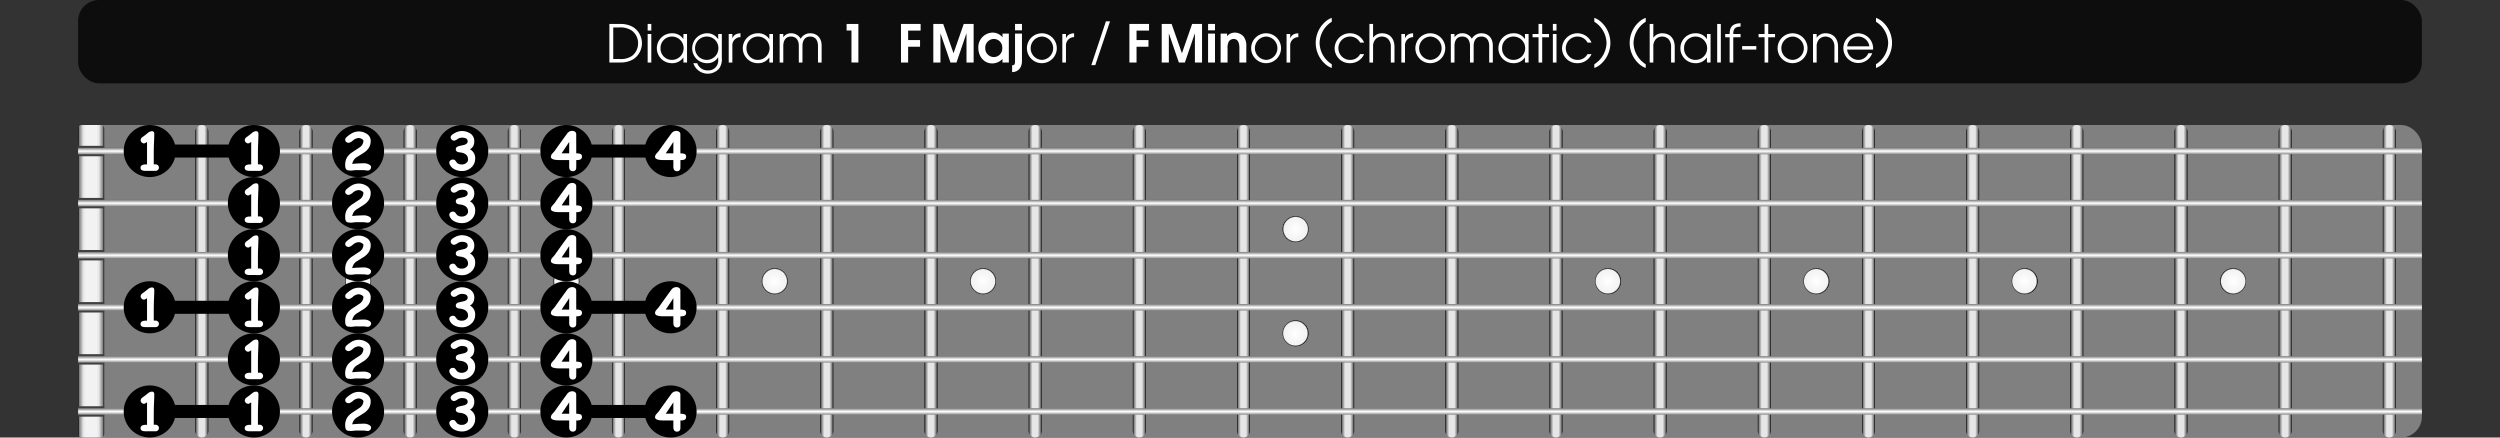 <svg id="Calque_1" data-name="Calque 1" xmlns="http://www.w3.org/2000/svg" xmlns:xlink="http://www.w3.org/1999/xlink" viewBox="0 0 960 168">
  <rect x="0" y="0" width="960" height="168" fill="#333333" stroke="none"/>
  <defs>
    <style>
      .cls-1, .cls-44 {
        fill: #fff;
      }

      .cls-1 {
        opacity: 0;
      }

      .cls-2 {
        fill: gray;
      }

      .cls-3 {
        fill: url(#linear-gradient);
      }

      .cls-4 {
        fill: #404040;
      }

      .cls-5 {
        fill: url(#linear-gradient-2);
      }

      .cls-6 {
        fill: url(#linear-gradient-3);
      }

      .cls-7 {
        fill: url(#linear-gradient-4);
      }

      .cls-8 {
        fill: url(#linear-gradient-5);
      }

      .cls-9 {
        fill: url(#linear-gradient-6);
      }

      .cls-10 {
        fill: url(#linear-gradient-7);
      }

      .cls-11 {
        fill: url(#linear-gradient-8);
      }

      .cls-12 {
        fill: url(#linear-gradient-9);
      }

      .cls-13 {
        fill: url(#linear-gradient-10);
      }

      .cls-14 {
        fill: url(#linear-gradient-11);
      }

      .cls-15 {
        fill: url(#linear-gradient-12);
      }

      .cls-16 {
        fill: url(#linear-gradient-13);
      }

      .cls-17 {
        fill: url(#linear-gradient-14);
      }

      .cls-18 {
        fill: url(#linear-gradient-15);
      }

      .cls-19 {
        fill: url(#linear-gradient-16);
      }

      .cls-20 {
        fill: url(#linear-gradient-17);
      }

      .cls-21 {
        fill: url(#linear-gradient-18);
      }

      .cls-22 {
        fill: url(#linear-gradient-19);
      }

      .cls-23 {
        fill: url(#linear-gradient-20);
      }

      .cls-24 {
        fill: url(#linear-gradient-21);
      }

      .cls-25 {
        fill: url(#linear-gradient-22);
      }

      .cls-26 {
        fill: url(#linear-gradient-23);
      }

      .cls-27 {
        fill: url(#radial-gradient);
      }

      .cls-28 {
        fill: url(#radial-gradient-2);
      }

      .cls-29 {
        fill: url(#radial-gradient-3);
      }

      .cls-30 {
        fill: url(#radial-gradient-4);
      }

      .cls-31 {
        fill: url(#radial-gradient-5);
      }

      .cls-32 {
        fill: url(#radial-gradient-6);
      }

      .cls-33 {
        fill: url(#radial-gradient-7);
      }

      .cls-34 {
        fill: url(#radial-gradient-8);
      }

      .cls-35 {
        fill: url(#radial-gradient-9);
      }

      .cls-36 {
        fill: url(#radial-gradient-10);
      }

      .cls-37 {
        fill: url(#linear-gradient-24);
      }

      .cls-38 {
        fill: url(#linear-gradient-25);
      }

      .cls-39 {
        fill: url(#linear-gradient-26);
      }

      .cls-40 {
        fill: url(#linear-gradient-27);
      }

      .cls-41 {
        fill: url(#linear-gradient-28);
      }

      .cls-42 {
        fill: url(#linear-gradient-29);
      }

      .cls-43 {
        opacity: 0.75;
      }
    </style>
    <linearGradient id="linear-gradient" x1="27.149" y1="112.252" x2="37.149" y2="112.252" gradientTransform="translate(2.851 -4.252)" gradientUnits="userSpaceOnUse">
      <stop offset="0"/>
      <stop offset="0.05" stop-color="gray"/>
      <stop offset="0.2" stop-color="#e6e6e6"/>
      <stop offset="0.3" stop-color="#f2f2f2"/>
      <stop offset="0.7" stop-color="#f2f2f2"/>
      <stop offset="0.8" stop-color="#e6e6e6"/>
      <stop offset="0.95" stop-color="gray"/>
      <stop offset="1"/>
    </linearGradient>
    <linearGradient id="linear-gradient-2" x1="22.535" y1="938.425" x2="27.535" y2="938.425" gradientTransform="translate(52.465 -1445.281) scale(1 1.655)" gradientUnits="userSpaceOnUse">
      <stop offset="0"/>
      <stop offset="0.1" stop-color="gray"/>
      <stop offset="0.3" stop-color="#e6e6e6"/>
      <stop offset="0.7" stop-color="#e6e6e6"/>
      <stop offset="0.9" stop-color="gray"/>
      <stop offset="1"/>
    </linearGradient>
    <linearGradient id="linear-gradient-3" x1="62.535" y1="938.425" x2="67.535" y2="938.425" xlink:href="#linear-gradient-2"/>
    <linearGradient id="linear-gradient-4" x1="102.535" y1="938.425" x2="107.535" y2="938.425" xlink:href="#linear-gradient-2"/>
    <linearGradient id="linear-gradient-5" x1="142.535" y1="938.425" x2="147.535" y2="938.425" xlink:href="#linear-gradient-2"/>
    <linearGradient id="linear-gradient-6" x1="182.535" y1="938.425" x2="187.535" y2="938.425" xlink:href="#linear-gradient-2"/>
    <linearGradient id="linear-gradient-7" x1="222.535" y1="938.425" x2="227.535" y2="938.425" xlink:href="#linear-gradient-2"/>
    <linearGradient id="linear-gradient-8" x1="262.535" y1="938.425" x2="267.535" y2="938.425" xlink:href="#linear-gradient-2"/>
    <linearGradient id="linear-gradient-9" x1="302.535" y1="938.425" x2="307.535" y2="938.425" xlink:href="#linear-gradient-2"/>
    <linearGradient id="linear-gradient-10" x1="342.535" y1="938.425" x2="347.535" y2="938.425" xlink:href="#linear-gradient-2"/>
    <linearGradient id="linear-gradient-11" x1="382.535" y1="938.425" x2="387.535" y2="938.425" xlink:href="#linear-gradient-2"/>
    <linearGradient id="linear-gradient-12" x1="422.535" y1="938.425" x2="427.535" y2="938.425" xlink:href="#linear-gradient-2"/>
    <linearGradient id="linear-gradient-13" x1="462.535" y1="938.425" x2="467.535" y2="938.425" xlink:href="#linear-gradient-2"/>
    <linearGradient id="linear-gradient-14" x1="502.535" y1="938.425" x2="507.535" y2="938.425" xlink:href="#linear-gradient-2"/>
    <linearGradient id="linear-gradient-15" x1="542.535" y1="938.425" x2="547.535" y2="938.425" xlink:href="#linear-gradient-2"/>
    <linearGradient id="linear-gradient-16" x1="582.535" y1="938.425" x2="587.535" y2="938.425" xlink:href="#linear-gradient-2"/>
    <linearGradient id="linear-gradient-17" x1="622.535" y1="938.425" x2="627.535" y2="938.425" xlink:href="#linear-gradient-2"/>
    <linearGradient id="linear-gradient-18" x1="662.535" y1="938.425" x2="667.535" y2="938.425" xlink:href="#linear-gradient-2"/>
    <linearGradient id="linear-gradient-19" x1="702.535" y1="938.425" x2="707.535" y2="938.425" xlink:href="#linear-gradient-2"/>
    <linearGradient id="linear-gradient-20" x1="742.535" y1="938.425" x2="747.535" y2="938.425" xlink:href="#linear-gradient-2"/>
    <linearGradient id="linear-gradient-21" x1="782.535" y1="938.425" x2="787.535" y2="938.425" xlink:href="#linear-gradient-2"/>
    <linearGradient id="linear-gradient-22" x1="822.535" y1="938.425" x2="827.535" y2="938.425" xlink:href="#linear-gradient-2"/>
    <linearGradient id="linear-gradient-23" x1="862.535" y1="938.425" x2="867.535" y2="938.425" xlink:href="#linear-gradient-2"/>
    <radialGradient id="radial-gradient" cx="145.192" cy="45.631" r="5" gradientTransform="translate(72.311 62.365)" gradientUnits="userSpaceOnUse">
      <stop offset="0" stop-color="#fff"/>
      <stop offset="0.9" stop-color="#f2f2f2"/>
      <stop offset="1"/>
    </radialGradient>
    <radialGradient id="radial-gradient-2" cx="110.546" cy="45.632" r="5" gradientTransform="translate(26.957 62.364)" xlink:href="#radial-gradient"/>
    <radialGradient id="radial-gradient-3" cx="179.839" cy="45.632" r="5" gradientTransform="translate(117.649 62.364)" xlink:href="#radial-gradient"/>
    <radialGradient id="radial-gradient-4" cx="214.485" cy="45.631" r="5" gradientTransform="translate(162.997 62.365)" xlink:href="#radial-gradient"/>
    <radialGradient id="radial-gradient-5" cx="266.454" cy="36.97" r="5" gradientTransform="translate(231.071 51.027)" xlink:href="#radial-gradient"/>
    <radialGradient id="radial-gradient-6" cx="422.362" cy="45.632" r="5" gradientTransform="translate(435.176 62.364)" xlink:href="#radial-gradient"/>
    <radialGradient id="radial-gradient-7" cx="387.717" cy="45.632" r="4.999" gradientTransform="translate(389.683 62.364)" xlink:href="#radial-gradient"/>
    <radialGradient id="radial-gradient-8" cx="353.07" cy="45.632" r="4.999" gradientTransform="translate(344.344 62.364)" xlink:href="#radial-gradient"/>
    <radialGradient id="radial-gradient-9" cx="318.424" cy="45.632" r="4.999" gradientTransform="translate(298.999 62.364)" xlink:href="#radial-gradient"/>
    <radialGradient id="radial-gradient-10" cx="266.454" cy="54.297" r="5" gradientTransform="translate(230.977 73.709)" xlink:href="#radial-gradient"/>
    <linearGradient id="linear-gradient-24" x1="451.374" y1="55.688" x2="451.374" y2="46.131" gradientTransform="translate(31.108 7.093) scale(0.995 1)" gradientUnits="userSpaceOnUse">
      <stop offset="0.25"/>
      <stop offset="0.277" stop-color="#202020"/>
      <stop offset="0.36" stop-color="#7e7e7e"/>
      <stop offset="0.427" stop-color="#c4c4c4"/>
      <stop offset="0.475" stop-color="#efefef"/>
      <stop offset="0.5" stop-color="#fff"/>
      <stop offset="0.75"/>
    </linearGradient>
    <linearGradient id="linear-gradient-25" x1="451.374" y1="95.688" x2="451.374" y2="86.131" xlink:href="#linear-gradient-24"/>
    <linearGradient id="linear-gradient-26" x1="451.374" y1="115.688" x2="451.374" y2="106.131" xlink:href="#linear-gradient-24"/>
    <linearGradient id="linear-gradient-27" x1="451.374" y1="135.688" x2="451.374" y2="126.131" xlink:href="#linear-gradient-24"/>
    <linearGradient id="linear-gradient-28" x1="451.374" y1="155.688" x2="451.374" y2="146.131" xlink:href="#linear-gradient-24"/>
    <linearGradient id="linear-gradient-29" x1="451.374" y1="75.688" x2="451.374" y2="66.131" xlink:href="#linear-gradient-24"/>
  </defs>
  <title>atonal_1.1_scales_learn</title>
  <rect class="cls-1" width="960" height="168"/>
  <g>
    <rect class="cls-2" x="30" y="48" width="900" height="120" rx="8" ry="8"/>
    <rect class="cls-3" x="30" y="48" width="10" height="120" rx="1.25" ry="1.25"/>
    <rect class="cls-4" x="30" y="56" width="10" height="4"/>
    <rect class="cls-4" x="30" y="76" width="10" height="4"/>
    <rect class="cls-4" x="30" y="96" width="10" height="4"/>
    <rect class="cls-4" x="30" y="116" width="10" height="4"/>
    <rect class="cls-4" x="30" y="136" width="10" height="4"/>
    <rect class="cls-4" x="30" y="156" width="10" height="4"/>
    <path class="cls-5" d="M80,165.5a2.507,2.507,0,0,1-2.5,2.5h0a2.507,2.507,0,0,1-2.5-2.5V50.5A2.507,2.507,0,0,1,77.5,48h0A2.507,2.507,0,0,1,80,50.5Z"/>
    <path class="cls-6" d="M120,165.5a2.507,2.507,0,0,1-2.5,2.5h0a2.507,2.507,0,0,1-2.5-2.5V50.5a2.507,2.507,0,0,1,2.5-2.5h0a2.507,2.507,0,0,1,2.5,2.5Z"/>
    <path class="cls-7" d="M160,165.5a2.507,2.507,0,0,1-2.5,2.5h0a2.507,2.507,0,0,1-2.5-2.5V50.5a2.507,2.507,0,0,1,2.5-2.5h0a2.507,2.507,0,0,1,2.5,2.5Z"/>
    <path class="cls-8" d="M200,165.5a2.507,2.507,0,0,1-2.5,2.5h0a2.507,2.507,0,0,1-2.5-2.5V50.5a2.507,2.507,0,0,1,2.5-2.5h0a2.507,2.507,0,0,1,2.5,2.5Z"/>
    <path class="cls-9" d="M240,165.5a2.507,2.507,0,0,1-2.5,2.5h0a2.507,2.507,0,0,1-2.5-2.5V50.5a2.507,2.507,0,0,1,2.5-2.5h0a2.507,2.507,0,0,1,2.5,2.5Z"/>
    <path class="cls-10" d="M280,165.5a2.507,2.507,0,0,1-2.5,2.5h0a2.507,2.507,0,0,1-2.5-2.5V50.5a2.507,2.507,0,0,1,2.5-2.5h0a2.507,2.507,0,0,1,2.5,2.5Z"/>
    <path class="cls-11" d="M320,165.5a2.507,2.507,0,0,1-2.5,2.5h0a2.507,2.507,0,0,1-2.5-2.5V50.5a2.507,2.507,0,0,1,2.5-2.5h0a2.507,2.507,0,0,1,2.5,2.5Z"/>
    <path class="cls-12" d="M360,165.5a2.507,2.507,0,0,1-2.5,2.5h0a2.507,2.507,0,0,1-2.5-2.5V50.5a2.507,2.507,0,0,1,2.5-2.5h0a2.507,2.507,0,0,1,2.5,2.5Z"/>
    <path class="cls-13" d="M400,165.5a2.507,2.507,0,0,1-2.5,2.5h0a2.507,2.507,0,0,1-2.5-2.5V50.5a2.507,2.507,0,0,1,2.5-2.5h0a2.507,2.507,0,0,1,2.5,2.5Z"/>
    <path class="cls-14" d="M440,165.5a2.507,2.507,0,0,1-2.5,2.5h0a2.507,2.507,0,0,1-2.5-2.5V50.5a2.507,2.507,0,0,1,2.5-2.5h0a2.507,2.507,0,0,1,2.5,2.5Z"/>
    <path class="cls-15" d="M480,165.5a2.507,2.507,0,0,1-2.5,2.5h0a2.507,2.507,0,0,1-2.5-2.5V50.5a2.507,2.507,0,0,1,2.5-2.5h0a2.507,2.507,0,0,1,2.5,2.5Z"/>
    <path class="cls-16" d="M520,165.5a2.507,2.507,0,0,1-2.5,2.5h0a2.507,2.507,0,0,1-2.5-2.5V50.5a2.507,2.507,0,0,1,2.5-2.5h0a2.507,2.507,0,0,1,2.5,2.5Z"/>
    <path class="cls-17" d="M560,165.5a2.507,2.507,0,0,1-2.5,2.5h0a2.507,2.507,0,0,1-2.5-2.5V50.5a2.507,2.507,0,0,1,2.5-2.5h0a2.507,2.507,0,0,1,2.5,2.5Z"/>
    <path class="cls-18" d="M600,165.5a2.507,2.507,0,0,1-2.5,2.5h0a2.507,2.507,0,0,1-2.5-2.5V50.5a2.507,2.507,0,0,1,2.5-2.5h0a2.507,2.507,0,0,1,2.5,2.5Z"/>
    <path class="cls-19" d="M640,165.5a2.507,2.507,0,0,1-2.5,2.5h0a2.507,2.507,0,0,1-2.5-2.5V50.5a2.507,2.507,0,0,1,2.5-2.5h0a2.507,2.507,0,0,1,2.5,2.5Z"/>
    <path class="cls-20" d="M680,165.5a2.507,2.507,0,0,1-2.5,2.5h0a2.507,2.507,0,0,1-2.5-2.5V50.5a2.507,2.507,0,0,1,2.5-2.5h0a2.507,2.507,0,0,1,2.5,2.5Z"/>
    <path class="cls-21" d="M720,165.5a2.507,2.507,0,0,1-2.5,2.5h0a2.507,2.507,0,0,1-2.5-2.5V50.5a2.507,2.507,0,0,1,2.5-2.5h0a2.507,2.507,0,0,1,2.5,2.5Z"/>
    <path class="cls-22" d="M760,165.5a2.507,2.507,0,0,1-2.5,2.5h0a2.507,2.507,0,0,1-2.5-2.5V50.5a2.507,2.507,0,0,1,2.5-2.5h0a2.507,2.507,0,0,1,2.5,2.5Z"/>
    <path class="cls-23" d="M800,165.5a2.507,2.507,0,0,1-2.5,2.5h0a2.507,2.507,0,0,1-2.5-2.5V50.5a2.507,2.507,0,0,1,2.5-2.5h0a2.507,2.507,0,0,1,2.5,2.5Z"/>
    <path class="cls-24" d="M840,165.5a2.507,2.507,0,0,1-2.5,2.5h0a2.507,2.507,0,0,1-2.5-2.5V50.5a2.507,2.507,0,0,1,2.5-2.5h0a2.507,2.507,0,0,1,2.5,2.5Z"/>
    <path class="cls-25" d="M880,165.5a2.507,2.507,0,0,1-2.5,2.5h0a2.507,2.507,0,0,1-2.5-2.5V50.5a2.507,2.507,0,0,1,2.5-2.5h0a2.507,2.507,0,0,1,2.5,2.5Z"/>
    <path class="cls-26" d="M920,165.5a2.507,2.507,0,0,1-2.5,2.5h0a2.507,2.507,0,0,1-2.5-2.5V50.5a2.507,2.507,0,0,1,2.5-2.5h0a2.507,2.507,0,0,1,2.5,2.5Z"/>
    <circle class="cls-27" cx="217.5" cy="108" r="5"/>
    <circle class="cls-28" cx="137.5" cy="108" r="5"/>
    <circle class="cls-29" cx="297.5" cy="108" r="5"/>
    <circle class="cls-30" cx="377.5" cy="108" r="5"/>
    <circle class="cls-31" cx="497.499" cy="88" r="5"/>
    <circle class="cls-32" cx="857.501" cy="108" r="5"/>
    <circle class="cls-33" cx="777.5" cy="108" r="5"/>
    <circle class="cls-34" cx="697.5" cy="108" r="5"/>
    <circle class="cls-35" cx="617.5" cy="108" r="5"/>
    <circle class="cls-36" cx="497.5" cy="128.001" r="5"/>
    <path class="cls-37" d="M930,59.25H30v-2.5H930v2.5Z"/>
    <path class="cls-38" d="M930,99.25H30v-2.5H930v2.5Z"/>
    <path class="cls-39" d="M930,119.25H30v-2.5H930v2.5Z"/>
    <path class="cls-40" d="M930,139.25H30v-2.5H930v2.5Z"/>
    <path class="cls-41" d="M930,159.25H30v-2.5H930v2.5Z"/>
    <path class="cls-42" d="M930,79.25H30v-2.5H930v2.5Z"/>
  </g>
  <rect class="cls-43" x="30" width="900" height="32" rx="8" ry="8"/>
  <g>
    <path class="cls-44" d="M243.145,22.78A9.448,9.448,0,0,1,238.324,24H234V9.2h4.321a9.4,9.4,0,0,1,4.821,1.22,7.365,7.365,0,0,1,0,12.363Zm-.64-11.1a8.12,8.12,0,0,0-4.881-1.14h-2.141V22.66h2.461a7.535,7.535,0,0,0,4.761-1.2,6.074,6.074,0,0,0,2.32-4.881A5.941,5.941,0,0,0,242.5,11.677Z"/>
    <path class="cls-44" d="M248.7,11.717V9.2h1.4v2.521ZM248.7,24V13.058h1.4V24Z"/>
    <path class="cls-44" d="M262.425,24V22.08h-.04a5.02,5.02,0,0,1-4.261,2.181,5.743,5.743,0,1,1,0-11.482,4.895,4.895,0,0,1,4.261,2.2h.04v-1.92h1.4V24Zm-4.3-9.962a4.374,4.374,0,0,0-4.481,4.521A4.344,4.344,0,0,0,258.125,23a4.482,4.482,0,0,0,0-8.962Z"/>
    <path class="cls-44" d="M276.185,26.28a5.819,5.819,0,0,1-9.942-2h1.48a4.222,4.222,0,0,0,4.1,2.76,3.76,3.76,0,0,0,3.961-4.081V22h-.04a4.7,4.7,0,0,1-4.221,2.261,5.673,5.673,0,0,1-5.721-5.682,5.75,5.75,0,0,1,5.721-5.8,4.907,4.907,0,0,1,4.221,2.24h.04v-1.96h1.4V22.28A6.261,6.261,0,0,1,276.185,26.28Zm-4.661-12.242a4.483,4.483,0,1,0,4.341,4.5A4.407,4.407,0,0,0,271.524,14.038Z"/>
    <path class="cls-44" d="M281.223,17.6V24h-1.4V13.058h1.4v1.581h.04c.6-1.4,1.66-1.761,3.081-1.86v1.48A3.14,3.14,0,0,0,281.223,17.6Z"/>
    <path class="cls-44" d="M295.425,24V22.08h-.04a5.02,5.02,0,0,1-4.261,2.181,5.743,5.743,0,1,1,0-11.482,4.895,4.895,0,0,1,4.261,2.2h.04v-1.92h1.4V24Zm-4.3-9.962a4.373,4.373,0,0,0-4.48,4.521A4.343,4.343,0,0,0,291.124,23a4.482,4.482,0,0,0,0-8.962Z"/>
    <path class="cls-44" d="M314.106,24V17.659c0-1.94-.82-3.621-2.98-3.621s-2.981,1.68-2.981,3.621V24h-1.4V17.659c0-1.94-.82-3.621-2.98-3.621s-2.98,1.68-2.98,3.621V24h-1.4V13.058h1.4v1.26a3.421,3.421,0,0,1,2.98-1.54,4.088,4.088,0,0,1,3.681,2.1,4.174,4.174,0,0,1,3.681-2.1c2.8,0,4.381,2.04,4.381,4.721V24Z"/>
    <path class="cls-44" d="M326.963,24V11.717H325.1V9.2h4.521V24Z"/>
    <path class="cls-44" d="M348.723,11.757v3.621H353.3v2.561h-4.581V24h-2.741V9.2h7.542v2.561Z"/>
    <path class="cls-44" d="M371.135,24V12.9h-.06L367.294,24h-2.32l-3.8-11.1h-.04V24h-2.741V9.2h3.8l3.941,11.2h.04l3.9-11.2h3.8V24Z"/>
    <path class="cls-44" d="M384.954,24V22.62a5.477,5.477,0,0,1-3.881,1.74c-3.341,0-5.4-2.82-5.4-5.981a5.619,5.619,0,0,1,5.561-5.861,4.9,4.9,0,0,1,3.281,1.32,3,3,0,0,1,.4.46h.04V12.9h2.44V24Zm-3.321-9.042a3.361,3.361,0,0,0-3.3,3.541,3.331,3.331,0,0,0,3.3,3.42,3.278,3.278,0,0,0,3.241-3.5A3.257,3.257,0,0,0,381.633,14.958Z"/>
    <path class="cls-44" d="M388.652,27.7V25.1c1.1-.1,1.12-.62,1.12-1.64V12.9h2.661V23.52C392.433,25.84,391.092,27.681,388.652,27.7Zm1.12-16.063V9.2h2.661v2.44Z"/>
    <path class="cls-44" d="M400.073,24.26a5.741,5.741,0,1,1,5.741-5.741A5.756,5.756,0,0,1,400.073,24.26Zm.02-10.222a4.484,4.484,0,0,0,0,8.962,4.484,4.484,0,0,0,0-8.962Z"/>
    <path class="cls-44" d="M409.332,17.6V24h-1.4V13.058h1.4v1.581h.04c.6-1.4,1.66-1.761,3.081-1.86v1.48A3.14,3.14,0,0,0,409.332,17.6Z"/>
    <path class="cls-44" d="M420.591,25h-1.52l5.6-16.8h1.58Z"/>
    <path class="cls-44" d="M436.432,11.757v3.621h4.581v2.561h-4.581V24h-2.741V9.2h7.542v2.561Z"/>
    <path class="cls-44" d="M458.844,24V12.9h-.06L455,24h-2.32l-3.8-11.1h-.04V24H446.1V9.2h3.8l3.941,11.2h.04l3.9-11.2h3.8V24Z"/>
    <path class="cls-44" d="M463.9,11.637V9.2h2.661v2.44ZM463.9,24V12.9h2.661V24Z"/>
    <path class="cls-44" d="M475.922,24V18.519c0-1.541-.26-3.561-2.24-3.561a2.306,2.306,0,0,0-1.821.98,5.471,5.471,0,0,0-.48,2.78V24h-2.661V12.9h2.46v.96a4.059,4.059,0,0,1,3.041-1.34,4.54,4.54,0,0,1,3.341,1.541,5.861,5.861,0,0,1,1.02,3.781V24Z"/>
    <path class="cls-44" d="M486.182,24.26a5.741,5.741,0,1,1,5.741-5.741A5.756,5.756,0,0,1,486.182,24.26Zm.021-10.222a4.484,4.484,0,0,0,0,8.962,4.484,4.484,0,0,0,0-8.962Z"/>
    <path class="cls-44" d="M495.441,17.6V24h-1.4V13.058h1.4v1.581h.04c.6-1.4,1.66-1.761,3.08-1.86v1.48A3.14,3.14,0,0,0,495.441,17.6Z"/>
    <path class="cls-44" d="M508.9,24.6a10.839,10.839,0,0,1,0-16.244,7.445,7.445,0,0,1,2.5-1.5v1.5a9.854,9.854,0,0,0-4.681,8.122,9.861,9.861,0,0,0,4.681,8.182V26.1A7.454,7.454,0,0,1,508.9,24.6Z"/>
    <path class="cls-44" d="M518.382,24.26a5.757,5.757,0,0,1-5.882-5.721,5.828,5.828,0,0,1,5.882-5.761,5.769,5.769,0,0,1,5.44,3.581h-1.54a4.323,4.323,0,0,0-3.861-2.32,4.481,4.481,0,1,0,0,8.962,4.219,4.219,0,0,0,3.861-2.221h1.54A5.8,5.8,0,0,1,518.382,24.26Z"/>
    <path class="cls-44" d="M534.082,24V17.979a4.18,4.18,0,0,0-1.04-3,3.485,3.485,0,0,0-4.762,0,4.044,4.044,0,0,0-1.02,2.9V24h-1.4V9.2h1.4v5.261h.04a3.967,3.967,0,0,1,3.36-1.68c3.141,0,4.821,2.18,4.821,5.2V24Z"/>
    <path class="cls-44" d="M539.521,17.6V24h-1.4V13.058h1.4v1.581h.04c.6-1.4,1.66-1.761,3.08-1.86v1.48A3.14,3.14,0,0,0,539.521,17.6Z"/>
    <path class="cls-44" d="M549.241,24.26a5.741,5.741,0,1,1,5.741-5.741A5.756,5.756,0,0,1,549.241,24.26Zm.02-10.222a4.484,4.484,0,0,0,0,8.962,4.484,4.484,0,0,0,0-8.962Z"/>
    <path class="cls-44" d="M571.843,24V17.659c0-1.94-.82-3.621-2.98-3.621s-2.98,1.68-2.98,3.621V24h-1.4V17.659c0-1.94-.82-3.621-2.98-3.621s-2.98,1.68-2.98,3.621V24h-1.4V13.058h1.4v1.26a3.421,3.421,0,0,1,2.98-1.54,4.088,4.088,0,0,1,3.681,2.1,4.173,4.173,0,0,1,3.681-2.1c2.8,0,4.381,2.04,4.381,4.721V24Z"/>
    <path class="cls-44" d="M585.582,24V22.08h-.04a5.02,5.02,0,0,1-4.261,2.181,5.743,5.743,0,1,1,0-11.482,4.9,4.9,0,0,1,4.261,2.2h.04v-1.92h1.4V24Zm-4.3-9.962a4.374,4.374,0,0,0-4.481,4.521A4.344,4.344,0,0,0,581.281,23a4.482,4.482,0,0,0,0-8.962Z"/>
    <path class="cls-44" d="M592.2,14.318V24h-1.4V14.318h-2.3v-1.26h2.3V9.2h1.4v3.861h2.621v1.26Z"/>
    <path class="cls-44" d="M596.3,11.717V9.2h1.4v2.521ZM596.3,24V13.058h1.4V24Z"/>
    <path class="cls-44" d="M605.7,24.26a5.756,5.756,0,0,1-5.881-5.721,5.9,5.9,0,0,1,11.322-2.181H609.6a4.322,4.322,0,0,0-3.86-2.32,4.481,4.481,0,1,0,0,8.962,4.218,4.218,0,0,0,3.86-2.221h1.541A5.8,5.8,0,0,1,605.7,24.26Z"/>
    <path class="cls-44" d="M614.72,24.6a7.458,7.458,0,0,1-2.5,1.5v-1.44a9.861,9.861,0,0,0,4.681-8.182,9.854,9.854,0,0,0-4.681-8.122v-1.5a7.449,7.449,0,0,1,2.5,1.5,10.841,10.841,0,0,1,0,16.244Z"/>
    <path class="cls-44" d="M629.459,24.6a10.841,10.841,0,0,1,0-16.244,7.44,7.44,0,0,1,2.5-1.5v1.5a9.852,9.852,0,0,0-4.682,8.122,9.859,9.859,0,0,0,4.682,8.182V26.1A7.449,7.449,0,0,1,629.459,24.6Z"/>
    <path class="cls-44" d="M641.7,24V17.979a4.18,4.18,0,0,0-1.04-3,3.485,3.485,0,0,0-4.762,0,4.044,4.044,0,0,0-1.02,2.9V24h-1.4V9.2h1.4v5.261h.04a3.967,3.967,0,0,1,3.36-1.68c3.141,0,4.821,2.18,4.821,5.2V24Z"/>
    <path class="cls-44" d="M655.46,24V22.08h-.04a5.019,5.019,0,0,1-4.261,2.181,5.743,5.743,0,1,1,0-11.482,4.894,4.894,0,0,1,4.261,2.2h.04v-1.92h1.4V24Zm-4.3-9.962a4.373,4.373,0,0,0-4.48,4.521A4.343,4.343,0,0,0,651.159,23a4.482,4.482,0,0,0,0-8.962Z"/>
    <path class="cls-44" d="M659.4,24V9.2h1.4V24Z"/>
    <path class="cls-44" d="M665.579,14.318V24h-1.4V14.318h-1.7v-1.26h1.7a7.622,7.622,0,0,1,.18-1.64c.521-1.94,2.181-2.46,4.021-2.48v1.3c-2.021,0-2.8.82-2.8,2.74v.08h2.8v1.26Z"/>
    <path class="cls-44" d="M668.978,19.039V17.7h5.441v1.34Z"/>
    <path class="cls-44" d="M679,14.318V24h-1.4V14.318h-2.3v-1.26h2.3V9.2H679v3.861h2.621v1.26Z"/>
    <path class="cls-44" d="M688.339,24.26a5.741,5.741,0,1,1,5.741-5.741A5.756,5.756,0,0,1,688.339,24.26Zm.02-10.222a4.484,4.484,0,0,0,0,8.962,4.484,4.484,0,0,0,0-8.962Z"/>
    <path class="cls-44" d="M704.42,24V17.979a4.181,4.181,0,0,0-1.041-3,3.484,3.484,0,0,0-4.761,0,4.04,4.04,0,0,0-1.021,2.9V24h-1.4V13.058h1.4v1.4h.04A3.969,3.969,0,0,1,701,12.778c3.141,0,4.82,2.18,4.82,5.2V24Z"/>
    <path class="cls-44" d="M719.26,19.039H709.3A4.335,4.335,0,0,0,713.538,23a4.137,4.137,0,0,0,3.921-2.581h1.48a5.71,5.71,0,1,1-5.4-7.642,5.832,5.832,0,0,1,5.741,5.861C719.279,18.779,719.26,18.9,719.26,19.039Zm-5.7-5a4.326,4.326,0,0,0-4.261,3.741h8.542A4.346,4.346,0,0,0,713.558,14.038Z"/>
    <path class="cls-44" d="M722.877,24.6a7.454,7.454,0,0,1-2.5,1.5v-1.44a9.861,9.861,0,0,0,4.681-8.182,9.854,9.854,0,0,0-4.681-8.122v-1.5a7.445,7.445,0,0,1,2.5,1.5,10.839,10.839,0,0,1,0,16.244Z"/>
  </g>
  <g>
    <g>
      <circle cx="97.5" cy="138" r="10"/>
      <path class="cls-44" d="M99.692,145.617l-3.877-.01q-1.846,0-1.846-1.162,0-1.309,2.061-1.309.2,0,.43.01v-8.662a2.976,2.976,0,0,1-1.1.586,1.328,1.328,0,0,1-.952-.391,1.225,1.225,0,0,1-.405-.908,1.544,1.544,0,0,1,.654-1.1l1.1-.8,1.191-.957a2.439,2.439,0,0,1,1.416-.527q.879,0,.879,1.055,0,1.162-.1,3.271t-.1,6.025V143.1h.645a1.341,1.341,0,0,1,.952.361,1.239,1.239,0,0,1,0,1.8A1.341,1.341,0,0,1,99.692,145.617Z"/>
    </g>
    <g>
      <circle cx="97.5" cy="98" r="10"/>
      <path class="cls-44" d="M99.692,105.617l-3.877-.01q-1.846,0-1.846-1.162,0-1.309,2.061-1.309.2,0,.43.01V94.484a2.976,2.976,0,0,1-1.1.586,1.328,1.328,0,0,1-.952-.391A1.225,1.225,0,0,1,94,93.771a1.544,1.544,0,0,1,.654-1.1l1.1-.8,1.191-.957a2.439,2.439,0,0,1,1.416-.527q.879,0,.879,1.055,0,1.162-.1,3.271t-.1,6.025V103.1h.645a1.341,1.341,0,0,1,.952.361,1.239,1.239,0,0,1,0,1.8A1.341,1.341,0,0,1,99.692,105.617Z"/>
    </g>
    <g>
      <circle cx="97.5" cy="78" r="10"/>
      <path class="cls-44" d="M99.692,85.617l-3.877-.01q-1.846,0-1.846-1.162,0-1.309,2.061-1.309.2,0,.43.01V74.484a2.976,2.976,0,0,1-1.1.586,1.328,1.328,0,0,1-.952-.391A1.225,1.225,0,0,1,94,73.771a1.544,1.544,0,0,1,.654-1.1l1.1-.8,1.191-.957a2.439,2.439,0,0,1,1.416-.527q.879,0,.879,1.055,0,1.162-.1,3.271t-.1,6.025V83.1h.645a1.341,1.341,0,0,1,.952.361,1.239,1.239,0,0,1,0,1.8A1.341,1.341,0,0,1,99.692,85.617Z"/>
    </g>
    <g>
      <circle cx="137.5" cy="158" r="10"/>
      <path class="cls-44" d="M141.191,165.5a5.3,5.3,0,0,1-.757-.083,5.289,5.289,0,0,0-.737-.083l-2.871-.01a10.052,10.052,0,0,0-1.123.093,10.074,10.074,0,0,1-1.133.093,1.831,1.831,0,0,1-.312-.039,1.831,1.831,0,0,0-.312-.039,1.179,1.179,0,0,1-1.191-.713,3.681,3.681,0,0,1-.2-1.387,5.44,5.44,0,0,1,.811-3.057,7.262,7.262,0,0,1,2.021-1.895q1.318-.869,2.627-1.729a3.168,3.168,0,0,0,1.543-2.549q0-.371-.615-.737a2.343,2.343,0,0,0-1.2-.366,3.59,3.59,0,0,0-2.192.923,3.618,3.618,0,0,1-1.587.923,1.627,1.627,0,0,1-.908-.254.979.979,0,0,1-.488-.869,1.322,1.322,0,0,1,.488-1.025,11.779,11.779,0,0,1,2.061-1.523,5.5,5.5,0,0,1,5.674.2,3.062,3.062,0,0,1,1.553,2.656,5.036,5.036,0,0,1-.762,2.822,6.625,6.625,0,0,1-1.885,1.807q-1.221.771-2.441,1.533a3.8,3.8,0,0,0-1.992,2.764q.537-.068,1.582-.156,2.08-.108,2.979-.107a4.086,4.086,0,0,1,1.66.361q1.016.449,1.016,1.152a1.316,1.316,0,0,1-1.309,1.3Z"/>
    </g>
    <g>
      <circle cx="137.5" cy="138" r="10"/>
      <path class="cls-44" d="M141.191,145.5a5.3,5.3,0,0,1-.757-.083,5.289,5.289,0,0,0-.737-.083l-2.871-.01a10.052,10.052,0,0,0-1.123.093,10.074,10.074,0,0,1-1.133.093,1.831,1.831,0,0,1-.312-.039,1.831,1.831,0,0,0-.312-.039,1.179,1.179,0,0,1-1.191-.713,3.681,3.681,0,0,1-.2-1.387,5.44,5.44,0,0,1,.811-3.057,7.262,7.262,0,0,1,2.021-1.895q1.318-.869,2.627-1.729a3.168,3.168,0,0,0,1.543-2.549q0-.371-.615-.737a2.343,2.343,0,0,0-1.2-.366,3.59,3.59,0,0,0-2.192.923,3.618,3.618,0,0,1-1.587.923,1.627,1.627,0,0,1-.908-.254.979.979,0,0,1-.488-.869,1.322,1.322,0,0,1,.488-1.025,11.779,11.779,0,0,1,2.061-1.523,5.5,5.5,0,0,1,5.674.2,3.062,3.062,0,0,1,1.553,2.656,5.036,5.036,0,0,1-.762,2.822,6.625,6.625,0,0,1-1.885,1.807q-1.221.771-2.441,1.533a3.8,3.8,0,0,0-1.992,2.764q.537-.068,1.582-.156,2.08-.108,2.979-.107a4.086,4.086,0,0,1,1.66.361q1.016.449,1.016,1.152a1.316,1.316,0,0,1-1.309,1.3Z"/>
    </g>
    <g>
      <circle cx="137.5" cy="118" r="10"/>
      <path class="cls-44" d="M141.191,125.5a5.3,5.3,0,0,1-.757-.083,5.289,5.289,0,0,0-.737-.083l-2.871-.01a10.052,10.052,0,0,0-1.123.093,10.074,10.074,0,0,1-1.133.093,1.831,1.831,0,0,1-.312-.039,1.831,1.831,0,0,0-.312-.039,1.179,1.179,0,0,1-1.191-.713,3.681,3.681,0,0,1-.2-1.387,5.44,5.44,0,0,1,.811-3.057,7.262,7.262,0,0,1,2.021-1.895q1.318-.869,2.627-1.729a3.168,3.168,0,0,0,1.543-2.549q0-.371-.615-.737a2.343,2.343,0,0,0-1.2-.366,3.59,3.59,0,0,0-2.192.923,3.618,3.618,0,0,1-1.587.923,1.627,1.627,0,0,1-.908-.254.979.979,0,0,1-.488-.869,1.322,1.322,0,0,1,.488-1.025,11.779,11.779,0,0,1,2.061-1.523,5.5,5.5,0,0,1,5.674.2,3.062,3.062,0,0,1,1.553,2.656,5.036,5.036,0,0,1-.762,2.822,6.625,6.625,0,0,1-1.885,1.807q-1.221.771-2.441,1.533a3.8,3.8,0,0,0-1.992,2.764q.537-.068,1.582-.156,2.08-.108,2.979-.107a4.086,4.086,0,0,1,1.66.361q1.016.449,1.016,1.152a1.316,1.316,0,0,1-1.309,1.3Z"/>
    </g>
    <g>
      <circle cx="137.5" cy="98" r="10"/>
      <path class="cls-44" d="M141.191,105.5a5.3,5.3,0,0,1-.757-.083,5.289,5.289,0,0,0-.737-.083l-2.871-.01a10.052,10.052,0,0,0-1.123.093,10.074,10.074,0,0,1-1.133.093,1.831,1.831,0,0,1-.312-.039,1.831,1.831,0,0,0-.312-.039,1.179,1.179,0,0,1-1.191-.713,3.681,3.681,0,0,1-.2-1.387,5.44,5.44,0,0,1,.811-3.057,7.262,7.262,0,0,1,2.021-1.895q1.318-.869,2.627-1.729a3.168,3.168,0,0,0,1.543-2.549q0-.371-.615-.737a2.343,2.343,0,0,0-1.2-.366,3.59,3.59,0,0,0-2.192.923,3.618,3.618,0,0,1-1.587.923,1.627,1.627,0,0,1-.908-.254.979.979,0,0,1-.488-.869,1.322,1.322,0,0,1,.488-1.025,11.779,11.779,0,0,1,2.061-1.523,5.5,5.5,0,0,1,5.674.2,3.062,3.062,0,0,1,1.553,2.656,5.036,5.036,0,0,1-.762,2.822,6.625,6.625,0,0,1-1.885,1.807q-1.221.771-2.441,1.533a3.8,3.8,0,0,0-1.992,2.764q.537-.068,1.582-.156,2.08-.108,2.979-.107a4.086,4.086,0,0,1,1.66.361q1.016.449,1.016,1.152a1.316,1.316,0,0,1-1.309,1.3Z"/>
    </g>
    <g>
      <circle cx="137.5" cy="78" r="10"/>
      <path class="cls-44" d="M141.191,85.5a5.3,5.3,0,0,1-.757-.083,5.289,5.289,0,0,0-.737-.083l-2.871-.01a10.052,10.052,0,0,0-1.123.093,10.074,10.074,0,0,1-1.133.093,1.831,1.831,0,0,1-.312-.039,1.831,1.831,0,0,0-.312-.039,1.179,1.179,0,0,1-1.191-.713,3.681,3.681,0,0,1-.2-1.387,5.44,5.44,0,0,1,.811-3.057,7.262,7.262,0,0,1,2.021-1.895q1.318-.869,2.627-1.729a3.168,3.168,0,0,0,1.543-2.549q0-.371-.615-.737a2.343,2.343,0,0,0-1.2-.366,3.59,3.59,0,0,0-2.192.923,3.618,3.618,0,0,1-1.587.923,1.627,1.627,0,0,1-.908-.254.979.979,0,0,1-.488-.869,1.322,1.322,0,0,1,.488-1.025,11.779,11.779,0,0,1,2.061-1.523,5.5,5.5,0,0,1,5.674.2,3.062,3.062,0,0,1,1.553,2.656,5.036,5.036,0,0,1-.762,2.822,6.625,6.625,0,0,1-1.885,1.807q-1.221.771-2.441,1.533a3.8,3.8,0,0,0-1.992,2.764q.537-.068,1.582-.156,2.08-.108,2.979-.107a4.086,4.086,0,0,1,1.66.361q1.016.449,1.016,1.152a1.316,1.316,0,0,1-1.309,1.3Z"/>
    </g>
    <g>
      <circle cx="137.5" cy="58" r="10"/>
      <path class="cls-44" d="M141.191,65.5a5.3,5.3,0,0,1-.757-.083,5.289,5.289,0,0,0-.737-.083l-2.871-.01a10.052,10.052,0,0,0-1.123.093,10.074,10.074,0,0,1-1.133.093,1.831,1.831,0,0,1-.312-.039,1.831,1.831,0,0,0-.312-.039,1.179,1.179,0,0,1-1.191-.713,3.681,3.681,0,0,1-.2-1.387,5.44,5.44,0,0,1,.811-3.057,7.262,7.262,0,0,1,2.021-1.895q1.318-.869,2.627-1.729a3.168,3.168,0,0,0,1.543-2.549q0-.371-.615-.737a2.343,2.343,0,0,0-1.2-.366,3.59,3.59,0,0,0-2.192.923,3.618,3.618,0,0,1-1.587.923,1.627,1.627,0,0,1-.908-.254.979.979,0,0,1-.488-.869,1.322,1.322,0,0,1,.488-1.025,11.779,11.779,0,0,1,2.061-1.523,5.5,5.5,0,0,1,5.674.2,3.062,3.062,0,0,1,1.553,2.656,5.036,5.036,0,0,1-.762,2.822,6.625,6.625,0,0,1-1.885,1.807q-1.221.771-2.441,1.533a3.8,3.8,0,0,0-1.992,2.764q.537-.068,1.582-.156,2.08-.108,2.979-.107a4.086,4.086,0,0,1,1.66.361q1.016.449,1.016,1.152a1.316,1.316,0,0,1-1.309,1.3Z"/>
    </g>
    <g>
      <circle cx="177.5" cy="158" r="10"/>
      <path class="cls-44" d="M180.454,157.316a3.814,3.814,0,0,1,2.012,3.594,4.464,4.464,0,0,1-1.475,3.379,5.04,5.04,0,0,1-3.584,1.387,6.2,6.2,0,0,1-2.832-.635,3.843,3.843,0,0,1-1.963-2.109,1.22,1.22,0,0,1-.078-.439,1.127,1.127,0,0,1,.439-.908,1.45,1.45,0,0,1,.938-.332,1.177,1.177,0,0,1,.986.488,10.14,10.14,0,0,0,.723.918,2.8,2.8,0,0,0,1.787.488,2.532,2.532,0,0,0,1.626-.557,1.663,1.663,0,0,0,.7-1.338q0-2.432-3.271-2.754-1.436-.137-1.436-1.2,0-.811,1.113-1.182,1.055-.234,2.1-.479a2.387,2.387,0,0,0,1-.537,1.115,1.115,0,0,0,.342-.791q.039-1.455-2.275-1.455a3.16,3.16,0,0,0-1.67.581,3.112,3.112,0,0,1-1.24.581,1.352,1.352,0,0,1-1.338-1.309q0-.83,1.641-1.65a5.705,5.705,0,0,1,2.383-.732,6.03,6.03,0,0,1,3.564.957,3.476,3.476,0,0,1,1.475,3.008,3.756,3.756,0,0,1-.415,1.831A2.953,2.953,0,0,1,180.454,157.316Z"/>
    </g>
    <g>
      <circle cx="177.5" cy="138" r="10"/>
      <path class="cls-44" d="M180.454,137.316a3.814,3.814,0,0,1,2.012,3.594,4.464,4.464,0,0,1-1.475,3.379,5.04,5.04,0,0,1-3.584,1.387,6.2,6.2,0,0,1-2.832-.635,3.843,3.843,0,0,1-1.963-2.109,1.22,1.22,0,0,1-.078-.439,1.127,1.127,0,0,1,.439-.908,1.45,1.45,0,0,1,.938-.332,1.177,1.177,0,0,1,.986.488,10.14,10.14,0,0,0,.723.918,2.8,2.8,0,0,0,1.787.488,2.532,2.532,0,0,0,1.626-.557,1.663,1.663,0,0,0,.7-1.338q0-2.432-3.271-2.754-1.436-.137-1.436-1.2,0-.811,1.113-1.182,1.055-.234,2.1-.479a2.387,2.387,0,0,0,1-.537,1.115,1.115,0,0,0,.342-.791q.039-1.455-2.275-1.455a3.16,3.16,0,0,0-1.67.581,3.112,3.112,0,0,1-1.24.581,1.352,1.352,0,0,1-1.338-1.309q0-.83,1.641-1.65a5.705,5.705,0,0,1,2.383-.732,6.03,6.03,0,0,1,3.564.957,3.476,3.476,0,0,1,1.475,3.008,3.756,3.756,0,0,1-.415,1.831A2.953,2.953,0,0,1,180.454,137.316Z"/>
    </g>
    <g>
      <circle cx="177.5" cy="118" r="10"/>
      <path class="cls-44" d="M180.454,117.316a3.814,3.814,0,0,1,2.012,3.594,4.464,4.464,0,0,1-1.475,3.379,5.04,5.04,0,0,1-3.584,1.387,6.2,6.2,0,0,1-2.832-.635,3.843,3.843,0,0,1-1.963-2.109,1.22,1.22,0,0,1-.078-.439,1.127,1.127,0,0,1,.439-.908,1.45,1.45,0,0,1,.938-.332,1.177,1.177,0,0,1,.986.488,10.14,10.14,0,0,0,.723.918,2.8,2.8,0,0,0,1.787.488,2.532,2.532,0,0,0,1.626-.557,1.663,1.663,0,0,0,.7-1.338q0-2.432-3.271-2.754-1.436-.137-1.436-1.2,0-.811,1.113-1.182,1.055-.234,2.1-.479a2.387,2.387,0,0,0,1-.537,1.115,1.115,0,0,0,.342-.791q.039-1.455-2.275-1.455a3.16,3.16,0,0,0-1.67.581,3.112,3.112,0,0,1-1.24.581,1.352,1.352,0,0,1-1.338-1.309q0-.83,1.641-1.65a5.705,5.705,0,0,1,2.383-.732,6.03,6.03,0,0,1,3.564.957,3.476,3.476,0,0,1,1.475,3.008,3.756,3.756,0,0,1-.415,1.831A2.953,2.953,0,0,1,180.454,117.316Z"/>
    </g>
    <g>
      <circle cx="177.5" cy="98" r="10"/>
      <path class="cls-44" d="M180.454,97.316a3.814,3.814,0,0,1,2.012,3.594,4.464,4.464,0,0,1-1.475,3.379,5.04,5.04,0,0,1-3.584,1.387,6.2,6.2,0,0,1-2.832-.635,3.843,3.843,0,0,1-1.963-2.109,1.22,1.22,0,0,1-.078-.439,1.127,1.127,0,0,1,.439-.908,1.45,1.45,0,0,1,.938-.332,1.177,1.177,0,0,1,.986.488,10.14,10.14,0,0,0,.723.918,2.8,2.8,0,0,0,1.787.488,2.532,2.532,0,0,0,1.626-.557,1.663,1.663,0,0,0,.7-1.338q0-2.432-3.271-2.754-1.436-.137-1.436-1.2,0-.811,1.113-1.182,1.055-.234,2.1-.479a2.387,2.387,0,0,0,1-.537,1.115,1.115,0,0,0,.342-.791q.039-1.455-2.275-1.455a3.16,3.16,0,0,0-1.67.581,3.112,3.112,0,0,1-1.24.581,1.352,1.352,0,0,1-1.338-1.309q0-.83,1.641-1.65a5.705,5.705,0,0,1,2.383-.732,6.03,6.03,0,0,1,3.564.957,3.476,3.476,0,0,1,1.475,3.008,3.756,3.756,0,0,1-.415,1.831A2.953,2.953,0,0,1,180.454,97.316Z"/>
    </g>
    <g>
      <circle cx="177.5" cy="78" r="10"/>
      <path class="cls-44" d="M180.454,77.316a3.814,3.814,0,0,1,2.012,3.594,4.464,4.464,0,0,1-1.475,3.379,5.04,5.04,0,0,1-3.584,1.387,6.2,6.2,0,0,1-2.832-.635,3.843,3.843,0,0,1-1.963-2.109,1.22,1.22,0,0,1-.078-.439,1.127,1.127,0,0,1,.439-.908,1.45,1.45,0,0,1,.938-.332,1.177,1.177,0,0,1,.986.488,10.14,10.14,0,0,0,.723.918,2.8,2.8,0,0,0,1.787.488,2.532,2.532,0,0,0,1.626-.557,1.663,1.663,0,0,0,.7-1.338q0-2.432-3.271-2.754-1.436-.137-1.436-1.2,0-.811,1.113-1.182,1.055-.234,2.1-.479a2.387,2.387,0,0,0,1-.537,1.115,1.115,0,0,0,.342-.791q.039-1.455-2.275-1.455a3.16,3.16,0,0,0-1.67.581,3.112,3.112,0,0,1-1.24.581,1.352,1.352,0,0,1-1.338-1.309q0-.83,1.641-1.65a5.705,5.705,0,0,1,2.383-.732,6.03,6.03,0,0,1,3.564.957,3.476,3.476,0,0,1,1.475,3.008,3.756,3.756,0,0,1-.415,1.831A2.953,2.953,0,0,1,180.454,77.316Z"/>
    </g>
    <g>
      <circle cx="177.5" cy="58" r="10"/>
      <path class="cls-44" d="M180.454,57.316a3.814,3.814,0,0,1,2.012,3.594,4.464,4.464,0,0,1-1.475,3.379,5.04,5.04,0,0,1-3.584,1.387,6.2,6.2,0,0,1-2.832-.635,3.843,3.843,0,0,1-1.963-2.109,1.22,1.22,0,0,1-.078-.439,1.127,1.127,0,0,1,.439-.908,1.45,1.45,0,0,1,.938-.332,1.177,1.177,0,0,1,.986.488,10.14,10.14,0,0,0,.723.918,2.8,2.8,0,0,0,1.787.488,2.532,2.532,0,0,0,1.626-.557,1.663,1.663,0,0,0,.7-1.338q0-2.432-3.271-2.754-1.436-.137-1.436-1.2,0-.811,1.113-1.182,1.055-.234,2.1-.479a2.387,2.387,0,0,0,1-.537,1.115,1.115,0,0,0,.342-.791q.039-1.455-2.275-1.455a3.16,3.16,0,0,0-1.67.581,3.112,3.112,0,0,1-1.24.581,1.352,1.352,0,0,1-1.338-1.309q0-.83,1.641-1.65a5.705,5.705,0,0,1,2.383-.732,6.03,6.03,0,0,1,3.564.957,3.476,3.476,0,0,1,1.475,3.008,3.756,3.756,0,0,1-.415,1.831A2.953,2.953,0,0,1,180.454,57.316Z"/>
    </g>
    <g>
      <circle cx="217.5" cy="138" r="10"/>
      <path class="cls-44" d="M218.569,141.457h-3.9q-3.135,0-3.135-1.279a1.981,1.981,0,0,1,.547-1.2l.908-1.025q1.573-2.246,4.795-6.68a2.367,2.367,0,0,1,1.982-1.016,1.7,1.7,0,0,1,1,.293,1.138,1.138,0,0,1,.5.986l.01,7.344a4.552,4.552,0,0,1,1.709.264,1.075,1.075,0,0,1,.479,1.035,1.092,1.092,0,0,1-.742,1.113,3.67,3.67,0,0,1-1.445.166q.029,1.406-.01,3.047a1.257,1.257,0,0,1-.352.889,1.234,1.234,0,0,1-.928.352q-1.485,0-1.416-1.953Zm0-6.963q-.947,1.494-2.92,4.385h2.92Z"/>
    </g>
    <g>
      <circle cx="217.5" cy="98" r="10"/>
      <path class="cls-44" d="M218.569,101.457h-3.9q-3.135,0-3.135-1.279a1.981,1.981,0,0,1,.547-1.2l.908-1.025q1.573-2.246,4.795-6.68a2.367,2.367,0,0,1,1.982-1.016,1.7,1.7,0,0,1,1,.293,1.138,1.138,0,0,1,.5.986l.01,7.344a4.552,4.552,0,0,1,1.709.264,1.075,1.075,0,0,1,.479,1.035,1.092,1.092,0,0,1-.742,1.113,3.67,3.67,0,0,1-1.445.166q.029,1.406-.01,3.047a1.257,1.257,0,0,1-.352.889,1.234,1.234,0,0,1-.928.352q-1.485,0-1.416-1.953Zm0-6.963q-.947,1.494-2.92,4.385h2.92Z"/>
    </g>
    <g>
      <circle cx="217.5" cy="78" r="10"/>
      <path class="cls-44" d="M218.569,81.457h-3.9q-3.135,0-3.135-1.279a1.981,1.981,0,0,1,.547-1.2l.908-1.025q1.573-2.246,4.795-6.68a2.367,2.367,0,0,1,1.982-1.016,1.7,1.7,0,0,1,1,.293,1.138,1.138,0,0,1,.5.986l.01,7.344a4.552,4.552,0,0,1,1.709.264,1.075,1.075,0,0,1,.479,1.035,1.092,1.092,0,0,1-.742,1.113,3.67,3.67,0,0,1-1.445.166q.029,1.406-.01,3.047a1.257,1.257,0,0,1-.352.889,1.234,1.234,0,0,1-.928.352q-1.485,0-1.416-1.953Zm0-6.963q-.947,1.494-2.92,4.385h2.92Z"/>
    </g>
    <rect x="57.5" y="155.5" width="40" height="5"/>
    <rect x="57.5" y="115.5" width="40" height="5"/>
    <rect x="57.5" y="55.5" width="40" height="5"/>
    <rect x="217.5" y="155.5" width="40" height="5"/>
    <rect x="217.5" y="115.5" width="40" height="5"/>
    <rect x="217.5" y="55.5" width="40" height="5"/>
    <g>
      <circle cx="97.5" cy="158" r="10"/>
      <path class="cls-44" d="M99.692,165.617l-3.877-.01q-1.846,0-1.846-1.162,0-1.309,2.061-1.309.2,0,.43.01v-8.662a2.976,2.976,0,0,1-1.1.586,1.328,1.328,0,0,1-.952-.391,1.225,1.225,0,0,1-.405-.908,1.544,1.544,0,0,1,.654-1.1l1.1-.8,1.191-.957a2.439,2.439,0,0,1,1.416-.527q.879,0,.879,1.055,0,1.162-.1,3.271t-.1,6.025V163.1h.645a1.341,1.341,0,0,1,.952.361,1.239,1.239,0,0,1,0,1.8A1.341,1.341,0,0,1,99.692,165.617Z"/>
    </g>
    <g>
      <circle cx="97.5" cy="118" r="10"/>
      <path class="cls-44" d="M99.692,125.617l-3.877-.01q-1.846,0-1.846-1.162,0-1.309,2.061-1.309.2,0,.43.01v-8.662a2.976,2.976,0,0,1-1.1.586,1.328,1.328,0,0,1-.952-.391,1.225,1.225,0,0,1-.405-.908,1.544,1.544,0,0,1,.654-1.1l1.1-.8,1.191-.957a2.439,2.439,0,0,1,1.416-.527q.879,0,.879,1.055,0,1.162-.1,3.271t-.1,6.025V123.1h.645a1.341,1.341,0,0,1,.952.361,1.239,1.239,0,0,1,0,1.8A1.341,1.341,0,0,1,99.692,125.617Z"/>
    </g>
    <g>
      <circle cx="97.5" cy="58" r="10"/>
      <path class="cls-44" d="M99.692,65.617l-3.877-.01q-1.846,0-1.846-1.162,0-1.309,2.061-1.309.2,0,.43.01V54.484a2.976,2.976,0,0,1-1.1.586,1.328,1.328,0,0,1-.952-.391A1.225,1.225,0,0,1,94,53.771a1.544,1.544,0,0,1,.654-1.1l1.1-.8,1.191-.957a2.439,2.439,0,0,1,1.416-.527q.879,0,.879,1.055,0,1.162-.1,3.271t-.1,6.025V63.1h.645a1.341,1.341,0,0,1,.952.361,1.239,1.239,0,0,1,0,1.8A1.341,1.341,0,0,1,99.692,65.617Z"/>
    </g>
    <g>
      <circle cx="57.5" cy="158" r="10"/>
      <path class="cls-44" d="M59.692,165.617l-3.877-.01q-1.846,0-1.846-1.162,0-1.309,2.061-1.309.2,0,.43.01v-8.662a2.976,2.976,0,0,1-1.1.586,1.328,1.328,0,0,1-.952-.391,1.225,1.225,0,0,1-.405-.908,1.544,1.544,0,0,1,.654-1.1l1.1-.8,1.191-.957a2.439,2.439,0,0,1,1.416-.527q.879,0,.879,1.055,0,1.162-.1,3.271t-.1,6.025V163.1h.645a1.341,1.341,0,0,1,.952.361,1.239,1.239,0,0,1,0,1.8A1.341,1.341,0,0,1,59.692,165.617Z"/>
    </g>
    <g>
      <circle cx="57.5" cy="118" r="10"/>
      <path class="cls-44" d="M59.692,125.617l-3.877-.01q-1.846,0-1.846-1.162,0-1.309,2.061-1.309.2,0,.43.01v-8.662a2.976,2.976,0,0,1-1.1.586,1.328,1.328,0,0,1-.952-.391,1.225,1.225,0,0,1-.405-.908,1.544,1.544,0,0,1,.654-1.1l1.1-.8,1.191-.957a2.439,2.439,0,0,1,1.416-.527q.879,0,.879,1.055,0,1.162-.1,3.271t-.1,6.025V123.1h.645a1.341,1.341,0,0,1,.952.361,1.239,1.239,0,0,1,0,1.8A1.341,1.341,0,0,1,59.692,125.617Z"/>
    </g>
    <g>
      <circle cx="57.5" cy="58" r="10"/>
      <path class="cls-44" d="M59.692,65.617l-3.877-.01q-1.846,0-1.846-1.162,0-1.309,2.061-1.309.2,0,.43.01V54.484a2.976,2.976,0,0,1-1.1.586,1.328,1.328,0,0,1-.952-.391A1.225,1.225,0,0,1,54,53.771a1.544,1.544,0,0,1,.654-1.1l1.1-.8,1.191-.957a2.439,2.439,0,0,1,1.416-.527q.879,0,.879,1.055,0,1.162-.1,3.271t-.1,6.025V63.1h.645a1.341,1.341,0,0,1,.952.361,1.239,1.239,0,0,1,0,1.8A1.341,1.341,0,0,1,59.692,65.617Z"/>
    </g>
    <g>
      <circle cx="217.5" cy="158" r="10"/>
      <path class="cls-44" d="M218.569,161.457h-3.9q-3.135,0-3.135-1.279a1.981,1.981,0,0,1,.547-1.2l.908-1.025q1.573-2.246,4.795-6.68a2.367,2.367,0,0,1,1.982-1.016,1.7,1.7,0,0,1,1,.293,1.138,1.138,0,0,1,.5.986l.01,7.344a4.552,4.552,0,0,1,1.709.264,1.075,1.075,0,0,1,.479,1.035,1.092,1.092,0,0,1-.742,1.113,3.67,3.67,0,0,1-1.445.166q.029,1.406-.01,3.047a1.257,1.257,0,0,1-.352.889,1.234,1.234,0,0,1-.928.352q-1.485,0-1.416-1.953Zm0-6.963q-.947,1.494-2.92,4.385h2.92Z"/>
    </g>
    <g>
      <circle cx="217.5" cy="118" r="10"/>
      <path class="cls-44" d="M218.569,121.457h-3.9q-3.135,0-3.135-1.279a1.981,1.981,0,0,1,.547-1.2l.908-1.025q1.573-2.246,4.795-6.68a2.367,2.367,0,0,1,1.982-1.016,1.7,1.7,0,0,1,1,.293,1.138,1.138,0,0,1,.5.986l.01,7.344a4.552,4.552,0,0,1,1.709.264,1.075,1.075,0,0,1,.479,1.035,1.092,1.092,0,0,1-.742,1.113,3.67,3.67,0,0,1-1.445.166q.029,1.406-.01,3.047a1.257,1.257,0,0,1-.352.889,1.234,1.234,0,0,1-.928.352q-1.485,0-1.416-1.953Zm0-6.963q-.947,1.494-2.92,4.385h2.92Z"/>
    </g>
    <g>
      <circle cx="217.5" cy="58" r="10"/>
      <path class="cls-44" d="M218.569,61.457h-3.9q-3.135,0-3.135-1.279a1.981,1.981,0,0,1,.547-1.2l.908-1.025q1.573-2.246,4.795-6.68a2.367,2.367,0,0,1,1.982-1.016,1.7,1.7,0,0,1,1,.293,1.138,1.138,0,0,1,.5.986l.01,7.344a4.552,4.552,0,0,1,1.709.264,1.075,1.075,0,0,1,.479,1.035,1.092,1.092,0,0,1-.742,1.113,3.67,3.67,0,0,1-1.445.166q.029,1.406-.01,3.047a1.257,1.257,0,0,1-.352.889,1.234,1.234,0,0,1-.928.352q-1.485,0-1.416-1.953Zm0-6.963q-.947,1.494-2.92,4.385h2.92Z"/>
    </g>
    <g>
      <circle cx="257.5" cy="158" r="10"/>
      <path class="cls-44" d="M258.569,161.457h-3.9q-3.135,0-3.135-1.279a1.981,1.981,0,0,1,.547-1.2l.908-1.025q1.573-2.246,4.795-6.68a2.367,2.367,0,0,1,1.982-1.016,1.7,1.7,0,0,1,1,.293,1.138,1.138,0,0,1,.5.986l.01,7.344a4.552,4.552,0,0,1,1.709.264,1.075,1.075,0,0,1,.479,1.035,1.092,1.092,0,0,1-.742,1.113,3.67,3.67,0,0,1-1.445.166q.029,1.406-.01,3.047a1.257,1.257,0,0,1-.352.889,1.234,1.234,0,0,1-.928.352q-1.485,0-1.416-1.953Zm0-6.963q-.947,1.494-2.92,4.385h2.92Z"/>
    </g>
    <g>
      <circle cx="257.5" cy="118" r="10"/>
      <path class="cls-44" d="M258.569,121.457h-3.9q-3.135,0-3.135-1.279a1.981,1.981,0,0,1,.547-1.2l.908-1.025q1.573-2.246,4.795-6.68a2.367,2.367,0,0,1,1.982-1.016,1.7,1.7,0,0,1,1,.293,1.138,1.138,0,0,1,.5.986l.01,7.344a4.552,4.552,0,0,1,1.709.264,1.075,1.075,0,0,1,.479,1.035,1.092,1.092,0,0,1-.742,1.113,3.67,3.67,0,0,1-1.445.166q.029,1.406-.01,3.047a1.257,1.257,0,0,1-.352.889,1.234,1.234,0,0,1-.928.352q-1.485,0-1.416-1.953Zm0-6.963q-.947,1.494-2.92,4.385h2.92Z"/>
    </g>
    <g>
      <circle cx="257.5" cy="58" r="10"/>
      <path class="cls-44" d="M258.569,61.457h-3.9q-3.135,0-3.135-1.279a1.981,1.981,0,0,1,.547-1.2l.908-1.025q1.573-2.246,4.795-6.68a2.367,2.367,0,0,1,1.982-1.016,1.7,1.7,0,0,1,1,.293,1.138,1.138,0,0,1,.5.986l.01,7.344a4.552,4.552,0,0,1,1.709.264,1.075,1.075,0,0,1,.479,1.035,1.092,1.092,0,0,1-.742,1.113,3.67,3.67,0,0,1-1.445.166q.029,1.406-.01,3.047a1.257,1.257,0,0,1-.352.889,1.234,1.234,0,0,1-.928.352q-1.485,0-1.416-1.953Zm0-6.963q-.947,1.494-2.92,4.385h2.92Z"/>
    </g>
  </g>
</svg>

